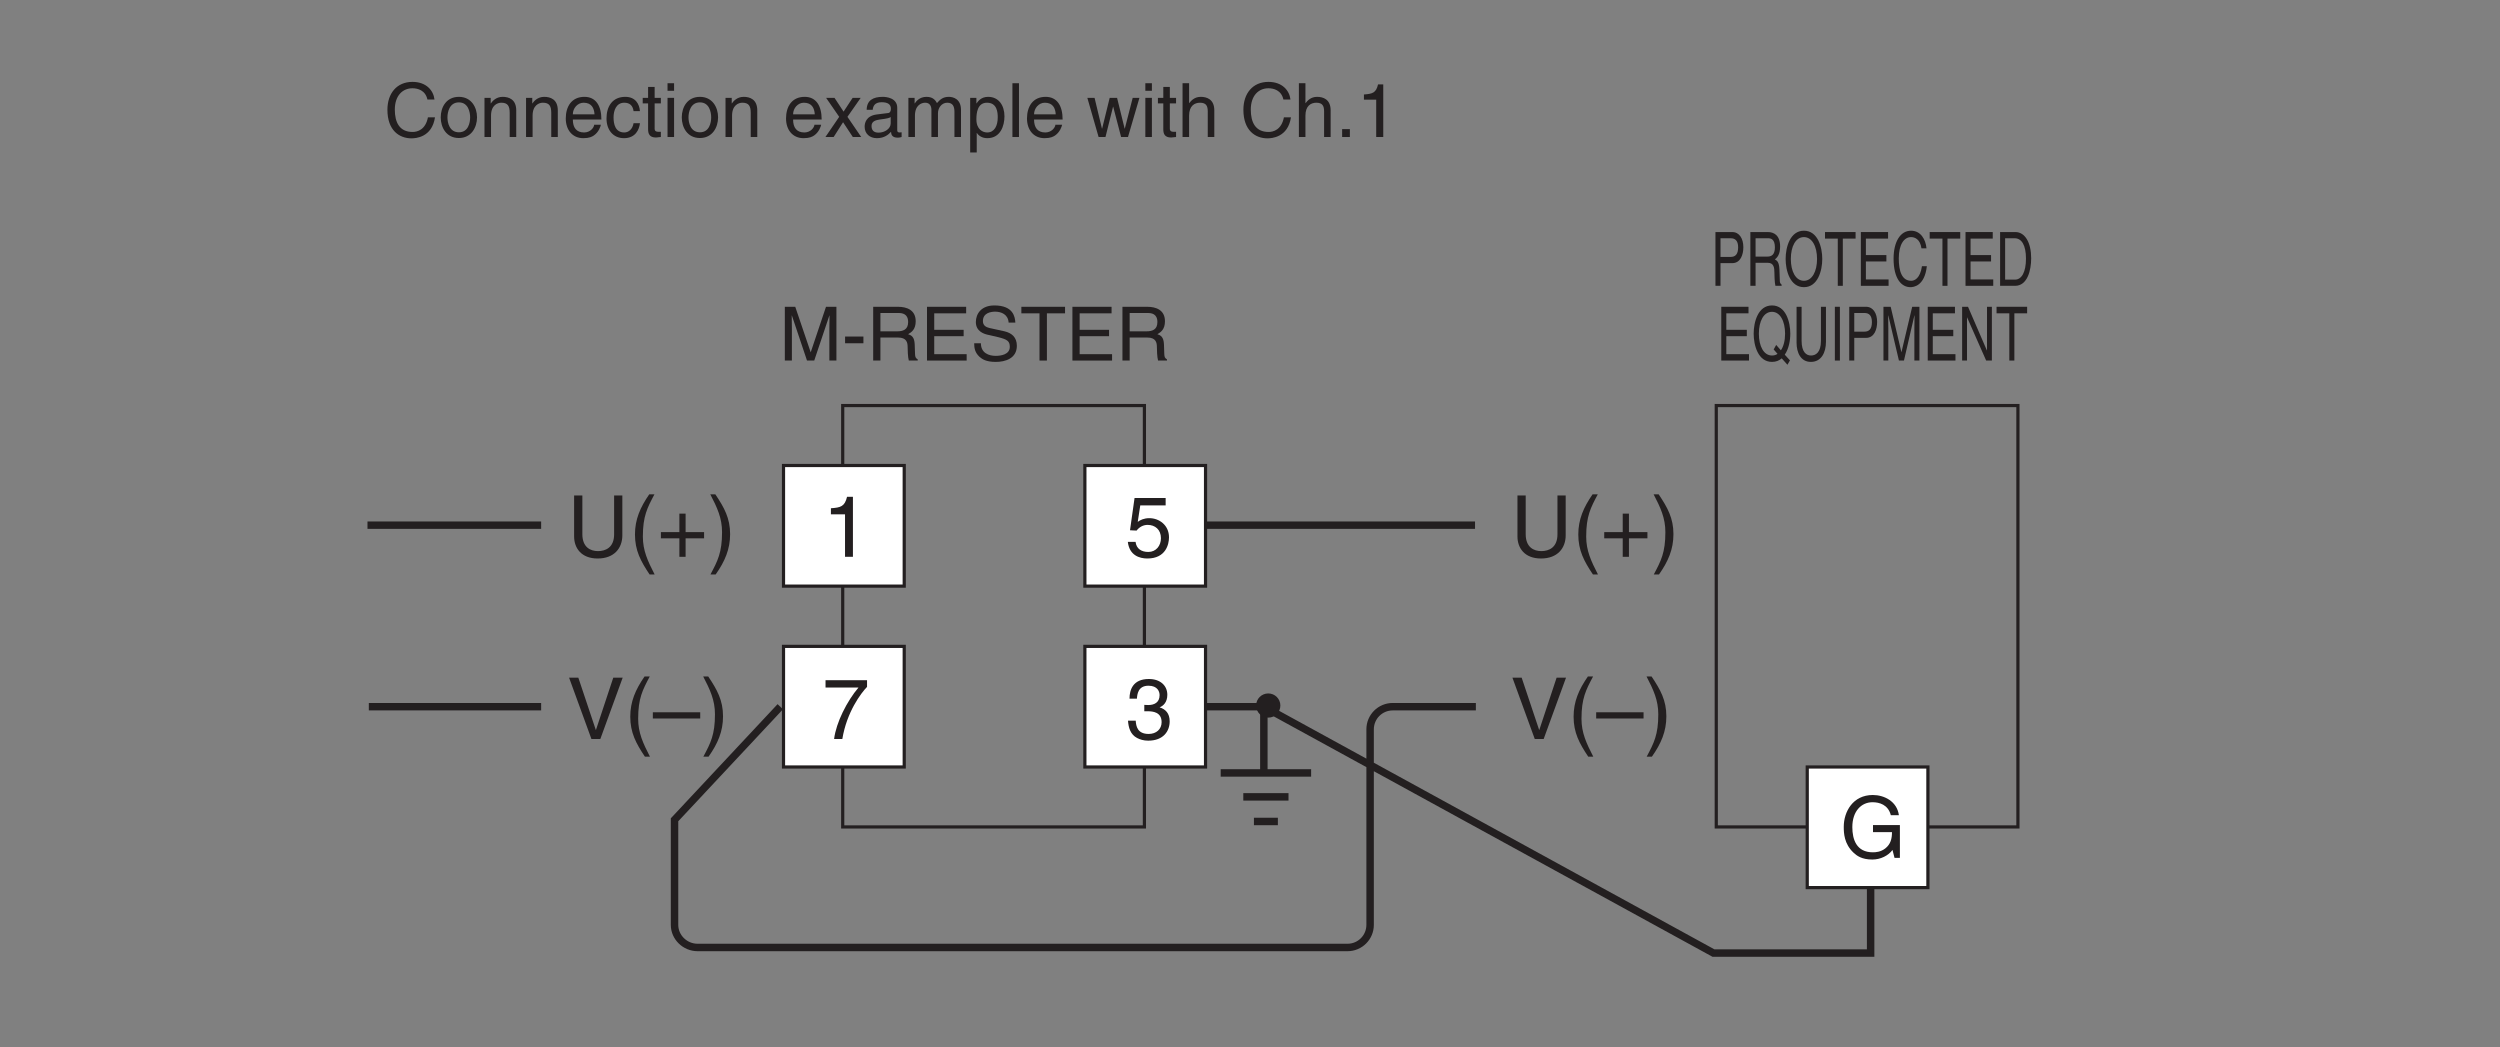 <?xml version="1.0" encoding="UTF-8"?>
<svg xmlns="http://www.w3.org/2000/svg" xmlns:xlink="http://www.w3.org/1999/xlink" width="232.44pt" height="97.36pt" viewBox="0 0 232.44 97.36" version="1.2">
<rect x="0" y="0" width="232.44" height="97.36" fill="#808080" stroke="none"/>
<defs>
<g>
<symbol overflow="visible" id="glyph0-0">
<path style="stroke:none;" d="M 0 0 L 3.484 0 L 3.484 -4.875 L 0 -4.875 Z M 1.734 -2.75 L 0.562 -4.516 L 2.922 -4.516 Z M 1.953 -2.438 L 3.125 -4.203 L 3.125 -0.656 Z M 0.562 -0.344 L 1.734 -2.125 L 2.922 -0.344 Z M 0.344 -4.203 L 1.531 -2.438 L 0.344 -0.656 Z M 0.344 -4.203 "/>
</symbol>
<symbol overflow="visible" id="glyph0-1">
<path style="stroke:none;" d="M 5.297 0 L 5.297 -5 L 4.328 -5 L 2.906 -0.766 L 1.469 -5 L 0.5 -5 L 0.5 0 L 1.156 0 L 1.156 -2.953 C 1.156 -3.094 1.141 -3.734 1.141 -4.188 L 1.156 -4.188 L 2.562 0 L 3.234 0 L 4.641 -4.188 L 4.656 -4.188 C 4.656 -3.734 4.641 -3.094 4.641 -2.953 L 4.641 0 Z M 5.297 0 "/>
</symbol>
<symbol overflow="visible" id="glyph0-2">
<path style="stroke:none;" d="M 2.016 -2.234 L 0.312 -2.234 L 0.312 -1.609 L 2.016 -1.609 Z M 2.016 -2.234 "/>
</symbol>
<symbol overflow="visible" id="glyph0-3">
<path style="stroke:none;" d="M 1.281 -2.141 L 2.922 -2.141 C 3.734 -2.141 3.812 -1.656 3.812 -1.25 C 3.812 -1.062 3.828 -0.312 3.922 0 L 4.75 0 L 4.75 -0.109 C 4.547 -0.234 4.516 -0.328 4.5 -0.609 L 4.469 -1.516 C 4.438 -2.219 4.156 -2.344 3.859 -2.453 C 4.188 -2.641 4.562 -2.906 4.562 -3.656 C 4.562 -4.703 3.734 -5 2.922 -5 L 0.609 -5 L 0.609 0 L 1.281 0 Z M 1.281 -4.422 L 2.969 -4.422 C 3.297 -4.422 3.859 -4.359 3.859 -3.578 C 3.859 -2.844 3.344 -2.719 2.844 -2.719 L 1.281 -2.719 Z M 1.281 -4.422 "/>
</symbol>
<symbol overflow="visible" id="glyph0-4">
<path style="stroke:none;" d="M 4.281 -0.594 L 1.266 -0.594 L 1.266 -2.266 L 4 -2.266 L 4 -2.859 L 1.266 -2.859 L 1.266 -4.391 L 4.234 -4.391 L 4.234 -5 L 0.594 -5 L 0.594 0 L 4.281 0 Z M 4.281 -0.594 "/>
</symbol>
<symbol overflow="visible" id="glyph0-5">
<path style="stroke:none;" d="M 4.172 -3.531 C 4.141 -4.078 3.969 -5.125 2.219 -5.125 C 1.016 -5.125 0.5 -4.359 0.5 -3.578 C 0.5 -2.719 1.25 -2.484 1.578 -2.406 L 2.594 -2.172 C 3.406 -1.969 3.656 -1.812 3.656 -1.281 C 3.656 -0.562 2.844 -0.438 2.344 -0.438 C 1.703 -0.438 0.969 -0.703 0.969 -1.609 L 0.344 -1.609 C 0.344 -1.141 0.422 -0.734 0.844 -0.344 C 1.078 -0.141 1.438 0.125 2.359 0.125 C 3.219 0.125 4.312 -0.188 4.312 -1.375 C 4.312 -2.172 3.828 -2.562 3.172 -2.719 L 1.75 -3.031 C 1.453 -3.109 1.156 -3.25 1.156 -3.672 C 1.156 -4.422 1.875 -4.547 2.297 -4.547 C 2.859 -4.547 3.5 -4.297 3.547 -3.531 Z M 4.172 -3.531 "/>
</symbol>
<symbol overflow="visible" id="glyph0-6">
<path style="stroke:none;" d="M 0.094 -4.391 L 1.781 -4.391 L 1.781 0 L 2.469 0 L 2.469 -4.391 L 4.156 -4.391 L 4.156 -5 L 0.094 -5 Z M 0.094 -4.391 "/>
</symbol>
<symbol overflow="visible" id="glyph0-7">
<path style="stroke:none;" d="M 4.688 -3.484 C 4.594 -4.328 3.922 -5.125 2.641 -5.125 C 1.188 -5.125 0.312 -4.062 0.312 -2.531 C 0.312 -0.609 1.422 0.125 2.547 0.125 C 2.922 0.125 4.453 0.047 4.734 -1.828 L 4.078 -1.828 C 3.859 -0.672 3.094 -0.469 2.656 -0.469 C 1.422 -0.469 1 -1.375 1 -2.547 C 1 -3.859 1.734 -4.531 2.641 -4.531 C 3.109 -4.531 3.844 -4.359 4.031 -3.484 Z M 4.688 -3.484 "/>
</symbol>
<symbol overflow="visible" id="glyph0-8">
<path style="stroke:none;" d="M 0.25 -1.828 C 0.25 -0.891 0.766 0.094 1.938 0.094 C 3.094 0.094 3.625 -0.891 3.625 -1.828 C 3.625 -2.766 3.094 -3.734 1.938 -3.734 C 0.766 -3.734 0.25 -2.766 0.25 -1.828 Z M 0.875 -1.828 C 0.875 -2.312 1.062 -3.219 1.938 -3.219 C 2.812 -3.219 2.984 -2.312 2.984 -1.828 C 2.984 -1.328 2.812 -0.438 1.938 -0.438 C 1.062 -0.438 0.875 -1.328 0.875 -1.828 Z M 0.875 -1.828 "/>
</symbol>
<symbol overflow="visible" id="glyph0-9">
<path style="stroke:none;" d="M 3.406 -2.469 C 3.406 -3.516 2.703 -3.734 2.141 -3.734 C 1.516 -3.734 1.172 -3.312 1.047 -3.125 L 1.031 -3.125 L 1.031 -3.641 L 0.453 -3.641 L 0.453 0 L 1.062 0 L 1.062 -1.984 C 1.062 -2.969 1.672 -3.188 2.016 -3.188 C 2.625 -3.188 2.797 -2.875 2.797 -2.234 L 2.797 0 L 3.406 0 Z M 3.406 -2.469 "/>
</symbol>
<symbol overflow="visible" id="glyph0-10">
<path style="stroke:none;" d="M 2.922 -1.141 C 2.906 -0.875 2.562 -0.422 1.984 -0.422 C 1.281 -0.422 0.938 -0.859 0.938 -1.625 L 3.594 -1.625 C 3.594 -2.906 3.078 -3.734 2.016 -3.734 C 0.828 -3.734 0.281 -2.844 0.281 -1.719 C 0.281 -0.672 0.891 0.109 1.906 0.109 C 2.484 0.109 2.719 -0.031 2.891 -0.141 C 3.344 -0.453 3.516 -0.969 3.547 -1.141 Z M 0.938 -2.109 C 0.938 -2.672 1.375 -3.188 1.938 -3.188 C 2.688 -3.188 2.922 -2.672 2.953 -2.109 Z M 0.938 -2.109 "/>
</symbol>
<symbol overflow="visible" id="glyph0-11">
<path style="stroke:none;" d="M 3.312 -2.406 C 3.266 -3.047 2.906 -3.734 1.953 -3.734 C 0.75 -3.734 0.203 -2.844 0.203 -1.719 C 0.203 -0.672 0.812 0.109 1.828 0.109 C 2.906 0.109 3.25 -0.703 3.312 -1.281 L 2.719 -1.281 C 2.625 -0.734 2.266 -0.422 1.859 -0.422 C 1.016 -0.422 0.859 -1.203 0.859 -1.828 C 0.859 -2.469 1.109 -3.188 1.859 -3.188 C 2.375 -3.188 2.656 -2.906 2.719 -2.406 Z M 3.312 -2.406 "/>
</symbol>
<symbol overflow="visible" id="glyph0-12">
<path style="stroke:none;" d="M 1.781 -3.125 L 1.781 -3.641 L 1.203 -3.641 L 1.203 -4.656 L 0.594 -4.656 L 0.594 -3.641 L 0.094 -3.641 L 0.094 -3.125 L 0.594 -3.125 L 0.594 -0.734 C 0.594 -0.297 0.719 0.047 1.328 0.047 C 1.391 0.047 1.562 0.016 1.781 0 L 1.781 -0.484 L 1.578 -0.484 C 1.453 -0.484 1.203 -0.484 1.203 -0.766 L 1.203 -3.125 Z M 1.781 -3.125 "/>
</symbol>
<symbol overflow="visible" id="glyph0-13">
<path style="stroke:none;" d="M 1.078 -3.641 L 0.469 -3.641 L 0.469 0 L 1.078 0 Z M 1.078 -4.297 L 1.078 -5 L 0.469 -5 L 0.469 -4.297 Z M 1.078 -4.297 "/>
</symbol>
<symbol overflow="visible" id="glyph0-14">
<path style="stroke:none;" d=""/>
</symbol>
<symbol overflow="visible" id="glyph0-15">
<path style="stroke:none;" d="M 2.125 -1.875 L 3.359 -3.641 L 2.609 -3.641 L 1.766 -2.359 L 0.922 -3.641 L 0.141 -3.641 L 1.359 -1.875 L 0.078 0 L 0.844 0 L 1.719 -1.375 L 2.625 0 L 3.406 0 Z M 2.125 -1.875 "/>
</symbol>
<symbol overflow="visible" id="glyph0-16">
<path style="stroke:none;" d="M 1 -2.531 C 1.031 -2.812 1.141 -3.234 1.828 -3.234 C 2.406 -3.234 2.688 -3.031 2.688 -2.641 C 2.688 -2.281 2.516 -2.219 2.359 -2.219 L 1.359 -2.094 C 0.344 -1.953 0.25 -1.25 0.25 -0.953 C 0.25 -0.312 0.719 0.109 1.391 0.109 C 2.094 0.109 2.469 -0.234 2.703 -0.484 C 2.719 -0.203 2.812 0.062 3.344 0.062 C 3.484 0.062 3.578 0.031 3.688 0 L 3.688 -0.438 C 3.609 -0.438 3.547 -0.422 3.484 -0.422 C 3.359 -0.422 3.281 -0.484 3.281 -0.625 L 3.281 -2.719 C 3.281 -3.656 2.219 -3.734 1.938 -3.734 C 1.031 -3.734 0.453 -3.406 0.438 -2.531 Z M 2.672 -1.266 C 2.672 -0.766 2.109 -0.406 1.547 -0.406 C 1.078 -0.406 0.891 -0.641 0.891 -1.031 C 0.891 -1.5 1.359 -1.578 1.656 -1.625 C 2.422 -1.719 2.578 -1.781 2.672 -1.859 Z M 2.672 -1.266 "/>
</symbol>
<symbol overflow="visible" id="glyph0-17">
<path style="stroke:none;" d="M 0.453 0 L 1.062 0 L 1.062 -1.984 C 1.062 -2.969 1.672 -3.188 2.016 -3.188 C 2.469 -3.188 2.594 -2.828 2.594 -2.516 L 2.594 0 L 3.203 0 L 3.203 -2.219 C 3.203 -2.703 3.547 -3.188 4.062 -3.188 C 4.578 -3.188 4.734 -2.844 4.734 -2.344 L 4.734 0 L 5.344 0 L 5.344 -2.516 C 5.344 -3.547 4.609 -3.734 4.219 -3.734 C 3.656 -3.734 3.406 -3.484 3.109 -3.156 C 3 -3.344 2.797 -3.734 2.141 -3.734 C 1.484 -3.734 1.172 -3.312 1.047 -3.125 L 1.031 -3.125 L 1.031 -3.641 L 0.453 -3.641 Z M 0.453 0 "/>
</symbol>
<symbol overflow="visible" id="glyph0-18">
<path style="stroke:none;" d="M 0.984 -1.641 C 0.984 -2.234 1.078 -3.188 1.969 -3.188 C 2.906 -3.188 2.969 -2.297 2.969 -1.828 C 2.969 -1.031 2.656 -0.422 1.984 -0.422 C 1.594 -0.422 0.984 -0.688 0.984 -1.641 Z M 0.406 1.438 L 1.016 1.438 L 1.016 -0.375 L 1.031 -0.375 C 1.188 -0.125 1.516 0.109 2 0.109 C 3.234 0.109 3.594 -1.062 3.594 -1.922 C 3.594 -2.953 3.047 -3.734 2.078 -3.734 C 1.422 -3.734 1.141 -3.328 1 -3.125 L 0.984 -3.125 L 0.984 -3.641 L 0.406 -3.641 Z M 0.406 1.438 "/>
</symbol>
<symbol overflow="visible" id="glyph0-19">
<path style="stroke:none;" d="M 1.078 -5 L 0.469 -5 L 0.469 0 L 1.078 0 Z M 1.078 -5 "/>
</symbol>
<symbol overflow="visible" id="glyph0-20">
<path style="stroke:none;" d="M 2.484 -2.812 L 2.5 -2.812 L 3.234 0 L 3.875 0 L 4.938 -3.641 L 4.312 -3.641 L 3.578 -0.781 L 3.562 -0.781 L 2.859 -3.641 L 2.172 -3.641 L 1.469 -0.781 L 1.453 -0.781 L 0.766 -3.641 L 0.094 -3.641 L 1.141 0 L 1.781 0 Z M 2.484 -2.812 "/>
</symbol>
<symbol overflow="visible" id="glyph0-21">
<path style="stroke:none;" d="M 3.406 -2.469 C 3.406 -3.516 2.703 -3.734 2.141 -3.734 C 1.562 -3.734 1.25 -3.375 1.078 -3.156 L 1.062 -3.156 L 1.062 -5 L 0.453 -5 L 0.453 0 L 1.062 0 L 1.062 -1.984 C 1.062 -2.906 1.578 -3.188 2.078 -3.188 C 2.656 -3.188 2.797 -2.875 2.797 -2.375 L 2.797 0 L 3.406 0 Z M 3.406 -2.469 "/>
</symbol>
<symbol overflow="visible" id="glyph0-22">
<path style="stroke:none;" d="M 1.328 -0.734 L 0.609 -0.734 L 0.609 0 L 1.328 0 Z M 1.328 -0.734 "/>
</symbol>
<symbol overflow="visible" id="glyph0-23">
<path style="stroke:none;" d="M 2.5 -4.891 L 2.016 -4.891 C 1.828 -4.094 1.5 -4.016 0.703 -3.953 L 0.703 -3.469 L 1.844 -3.469 L 1.844 0 L 2.5 0 Z M 2.5 -4.891 "/>
</symbol>
<symbol overflow="visible" id="glyph1-0">
<path style="stroke:none;" d="M 0 0 L 2.438 0 L 2.438 -4.875 L 0 -4.875 Z M 1.219 -2.75 L 0.391 -4.516 L 2.047 -4.516 Z M 1.359 -2.438 L 2.188 -4.203 L 2.188 -0.656 Z M 0.391 -0.344 L 1.219 -2.125 L 2.047 -0.344 Z M 0.25 -4.203 L 1.062 -2.438 L 0.25 -0.656 Z M 0.25 -4.203 "/>
</symbol>
<symbol overflow="visible" id="glyph1-1">
<path style="stroke:none;" d="M 0.891 -4.422 L 1.844 -4.422 C 2.234 -4.422 2.531 -4.219 2.531 -3.578 C 2.531 -2.906 2.25 -2.688 1.828 -2.688 L 0.891 -2.688 Z M 0.891 -2.109 L 1.984 -2.109 C 2.75 -2.109 3.016 -2.891 3.016 -3.594 C 3.016 -4.391 2.641 -5 1.984 -5 L 0.422 -5 L 0.422 0 L 0.891 0 Z M 0.891 -2.109 "/>
</symbol>
<symbol overflow="visible" id="glyph1-2">
<path style="stroke:none;" d="M 0.906 -2.141 L 2.047 -2.141 C 2.609 -2.141 2.656 -1.656 2.656 -1.25 C 2.656 -1.062 2.672 -0.312 2.75 0 L 3.328 0 L 3.328 -0.109 C 3.172 -0.234 3.156 -0.328 3.156 -0.609 L 3.125 -1.516 C 3.094 -2.219 2.906 -2.344 2.703 -2.453 C 2.922 -2.641 3.188 -2.906 3.188 -3.656 C 3.188 -4.703 2.609 -5 2.047 -5 L 0.422 -5 L 0.422 0 L 0.906 0 Z M 0.906 -4.422 L 2.078 -4.422 C 2.312 -4.422 2.703 -4.359 2.703 -3.578 C 2.703 -2.844 2.344 -2.719 2 -2.719 L 0.906 -2.719 Z M 0.906 -4.422 "/>
</symbol>
<symbol overflow="visible" id="glyph1-3">
<path style="stroke:none;" d="M 3.109 -2.5 C 3.109 -1.328 2.641 -0.469 1.891 -0.469 C 1.125 -0.469 0.672 -1.328 0.672 -2.5 C 0.672 -3.672 1.125 -4.531 1.891 -4.531 C 2.641 -4.531 3.109 -3.672 3.109 -2.5 Z M 3.594 -2.5 C 3.594 -3.578 3.188 -5.125 1.891 -5.125 C 0.594 -5.125 0.188 -3.578 0.188 -2.5 C 0.188 -1.422 0.594 0.125 1.891 0.125 C 3.188 0.125 3.594 -1.422 3.594 -2.5 Z M 3.594 -2.5 "/>
</symbol>
<symbol overflow="visible" id="glyph1-4">
<path style="stroke:none;" d="M 0.062 -4.391 L 1.25 -4.391 L 1.25 0 L 1.719 0 L 1.719 -4.391 L 2.906 -4.391 L 2.906 -5 L 0.062 -5 Z M 0.062 -4.391 "/>
</symbol>
<symbol overflow="visible" id="glyph1-5">
<path style="stroke:none;" d="M 3 -0.594 L 0.891 -0.594 L 0.891 -2.266 L 2.797 -2.266 L 2.797 -2.859 L 0.891 -2.859 L 0.891 -4.391 L 2.953 -4.391 L 2.953 -5 L 0.422 -5 L 0.422 0 L 3 0 Z M 3 -0.594 "/>
</symbol>
<symbol overflow="visible" id="glyph1-6">
<path style="stroke:none;" d="M 3.281 -3.484 C 3.203 -4.328 2.734 -5.125 1.844 -5.125 C 0.828 -5.125 0.219 -4.062 0.219 -2.531 C 0.219 -0.609 0.984 0.125 1.781 0.125 C 2.047 0.125 3.109 0.047 3.312 -1.828 L 2.859 -1.828 C 2.688 -0.672 2.156 -0.469 1.859 -0.469 C 0.984 -0.469 0.703 -1.375 0.703 -2.547 C 0.703 -3.859 1.203 -4.531 1.844 -4.531 C 2.172 -4.531 2.688 -4.359 2.812 -3.484 Z M 3.281 -3.484 "/>
</symbol>
<symbol overflow="visible" id="glyph1-7">
<path style="stroke:none;" d="M 0.391 0 L 1.781 0 C 2.938 0 3.281 -1.453 3.281 -2.562 C 3.281 -4 2.719 -5 1.812 -5 L 0.391 -5 Z M 0.859 -4.422 L 1.75 -4.422 C 2.391 -4.422 2.797 -3.781 2.797 -2.531 C 2.797 -1.266 2.391 -0.578 1.781 -0.578 L 0.859 -0.578 Z M 0.859 -4.422 "/>
</symbol>
<symbol overflow="visible" id="glyph1-8">
<path style="stroke:none;" d="M 2.047 -1.031 L 2.406 -0.625 C 2.266 -0.516 2.078 -0.469 1.891 -0.469 C 1.125 -0.469 0.672 -1.328 0.672 -2.5 C 0.672 -3.672 1.125 -4.531 1.891 -4.531 C 2.641 -4.531 3.109 -3.672 3.109 -2.5 C 3.109 -1.859 2.969 -1.312 2.719 -0.953 L 2.281 -1.453 Z M 3.562 -0.016 L 3.078 -0.547 C 3.453 -1.078 3.594 -1.859 3.594 -2.5 C 3.594 -3.578 3.188 -5.125 1.891 -5.125 C 0.594 -5.125 0.188 -3.578 0.188 -2.5 C 0.188 -1.422 0.594 0.125 1.891 0.125 C 2.266 0.125 2.562 0 2.797 -0.203 L 3.328 0.391 Z M 3.562 -0.016 "/>
</symbol>
<symbol overflow="visible" id="glyph1-9">
<path style="stroke:none;" d="M 2.656 -5 L 2.656 -1.828 C 2.656 -0.75 2.172 -0.469 1.734 -0.469 C 1.312 -0.469 0.859 -0.766 0.859 -1.844 L 0.859 -5 L 0.391 -5 L 0.391 -1.656 C 0.391 -0.734 0.781 0.125 1.719 0.125 C 2.688 0.125 3.125 -0.734 3.125 -1.75 L 3.125 -5 Z M 2.656 -5 "/>
</symbol>
<symbol overflow="visible" id="glyph1-10">
<path style="stroke:none;" d="M 0.906 -5 L 0.438 -5 L 0.438 0 L 0.906 0 Z M 0.906 -5 "/>
</symbol>
<symbol overflow="visible" id="glyph1-11">
<path style="stroke:none;" d="M 3.703 0 L 3.703 -5 L 3.031 -5 L 2.031 -0.766 L 1.031 -5 L 0.359 -5 L 0.359 0 L 0.812 0 L 0.812 -2.953 C 0.812 -3.094 0.797 -3.734 0.797 -4.188 L 0.812 -4.188 L 1.797 0 L 2.266 0 L 3.234 -4.188 L 3.25 -4.188 C 3.25 -3.734 3.234 -3.094 3.234 -2.953 L 3.234 0 Z M 3.703 0 "/>
</symbol>
<symbol overflow="visible" id="glyph1-12">
<path style="stroke:none;" d="M 2.688 -0.953 L 2.672 -0.953 L 0.922 -5 L 0.375 -5 L 0.375 0 L 0.828 0 L 0.828 -4.031 L 2.609 0 L 3.141 0 L 3.141 -5 L 2.688 -5 Z M 2.688 -0.953 "/>
</symbol>
<symbol overflow="visible" id="glyph2-0">
<path style="stroke:none;" d="M 0 0 L 3.969 0 L 3.969 -5.562 L 0 -5.562 Z M 1.984 -3.141 L 0.641 -5.156 L 3.328 -5.156 Z M 2.219 -2.781 L 3.578 -4.797 L 3.578 -0.75 Z M 0.641 -0.391 L 1.984 -2.422 L 3.328 -0.391 Z M 0.391 -4.797 L 1.75 -2.781 L 0.391 -0.75 Z M 0.391 -4.797 "/>
</symbol>
<symbol overflow="visible" id="glyph2-1">
<path style="stroke:none;" d="M 0.297 -4.781 L 3.359 -4.781 C 2.297 -3.531 1.281 -1.531 1.094 0 L 1.859 0 C 2.266 -2.5 3.594 -4.266 4.156 -4.844 L 4.156 -5.469 L 0.297 -5.469 Z M 0.297 -4.781 "/>
</symbol>
<symbol overflow="visible" id="glyph2-2">
<path style="stroke:none;" d="M 2.844 -5.578 L 2.297 -5.578 C 2.078 -4.672 1.703 -4.578 0.797 -4.516 L 0.797 -3.953 L 2.109 -3.953 L 2.109 0 L 2.844 0 Z M 2.844 -5.578 "/>
</symbol>
<symbol overflow="visible" id="glyph2-3">
<path style="stroke:none;" d="M 2.656 -0.844 L 2.641 -0.844 L 1.016 -5.703 L 0.156 -5.703 L 2.234 0 L 3.062 0 L 5.141 -5.703 L 4.266 -5.703 Z M 2.656 -0.844 "/>
</symbol>
<symbol overflow="visible" id="glyph2-4">
<path style="stroke:none;" d="M 1.875 -5.812 C 1.031 -4.594 0.547 -3.469 0.547 -2.078 C 0.547 -0.594 1.078 0.406 1.906 1.641 L 2.375 1.641 C 1.734 0.391 1.281 -0.578 1.281 -1.875 C 1.281 -3.781 1.688 -4.547 2.359 -5.812 Z M 1.875 -5.812 "/>
</symbol>
<symbol overflow="visible" id="glyph2-5">
<path style="stroke:none;" d="M 4.406 -2.484 L 0 -2.484 L 0 -1.906 L 4.406 -1.906 Z M 4.406 -2.484 "/>
</symbol>
<symbol overflow="visible" id="glyph2-6">
<path style="stroke:none;" d="M 0.766 1.641 C 1.625 0.422 2.109 -0.703 2.109 -2.109 C 2.109 -3.594 1.562 -4.578 0.734 -5.812 L 0.266 -5.812 C 0.906 -4.578 1.359 -3.609 1.359 -2.297 C 1.359 -0.391 0.953 0.375 0.281 1.641 Z M 0.766 1.641 "/>
</symbol>
<symbol overflow="visible" id="glyph2-7">
<path style="stroke:none;" d="M 4.344 -5.703 L 4.344 -2.094 C 4.344 -0.859 3.547 -0.531 2.844 -0.531 C 2.156 -0.531 1.391 -0.875 1.391 -2.109 L 1.391 -5.703 L 0.625 -5.703 L 0.625 -1.891 C 0.625 -0.828 1.281 0.156 2.812 0.156 C 4.375 0.156 5.109 -0.828 5.109 -2 L 5.109 -5.703 Z M 4.344 -5.703 "/>
</symbol>
<symbol overflow="visible" id="glyph2-8">
<path style="stroke:none;" d="M 2.031 -2.297 L 0.312 -2.297 L 0.312 -1.719 L 2.031 -1.719 L 2.031 0 L 2.609 0 L 2.609 -1.719 L 4.328 -1.719 L 4.328 -2.297 L 2.609 -2.297 L 2.609 -4.016 L 2.031 -4.016 Z M 2.031 -2.297 "/>
</symbol>
<symbol overflow="visible" id="glyph2-9">
<path style="stroke:none;" d="M 1.781 -2.578 C 1.875 -2.578 2 -2.578 2.094 -2.578 C 2.578 -2.578 3.391 -2.5 3.391 -1.562 C 3.391 -0.906 2.891 -0.469 2.188 -0.469 C 1.141 -0.469 1.016 -1.188 0.984 -1.703 L 0.266 -1.703 C 0.312 -1.062 0.484 -0.422 1.109 -0.094 C 1.375 0.047 1.719 0.156 2.141 0.156 C 3.562 0.156 4.141 -0.734 4.141 -1.641 C 4.141 -2.391 3.75 -2.766 3.219 -2.938 L 3.219 -2.953 C 3.516 -3.062 3.922 -3.391 3.922 -4.109 C 3.922 -4.953 3.281 -5.578 2.203 -5.578 C 0.734 -5.578 0.406 -4.578 0.406 -3.75 L 1.094 -3.75 C 1.125 -4.141 1.188 -4.953 2.172 -4.953 C 3.016 -4.953 3.203 -4.406 3.203 -4.078 C 3.203 -3.375 2.688 -3.156 2.141 -3.156 C 2.031 -3.156 1.891 -3.172 1.781 -3.172 Z M 1.781 -2.578 "/>
</symbol>
<symbol overflow="visible" id="glyph2-10">
<path style="stroke:none;" d="M 1.406 -4.781 L 3.766 -4.781 L 3.766 -5.469 L 0.875 -5.469 L 0.453 -2.469 L 1.062 -2.438 C 1.328 -2.781 1.688 -2.969 2.094 -2.969 C 2.781 -2.969 3.328 -2.531 3.328 -1.734 C 3.328 -1.031 2.875 -0.453 2.156 -0.453 C 1.531 -0.453 1.047 -0.734 0.969 -1.391 L 0.25 -1.391 C 0.391 -0.141 1.328 0.156 2.062 0.156 C 3.797 0.156 4.078 -1.188 4.078 -1.812 C 4.078 -2.953 3.156 -3.594 2.25 -3.594 C 1.75 -3.594 1.406 -3.422 1.172 -3.25 Z M 1.406 -4.781 "/>
</symbol>
<symbol overflow="visible" id="glyph2-11">
<path style="stroke:none;" d="M 3.094 -2.391 L 4.859 -2.391 C 4.859 -1.781 4.734 -1.266 4.234 -0.875 C 3.812 -0.547 3.359 -0.516 3.078 -0.516 C 1.562 -0.516 1.172 -1.703 1.172 -2.859 C 1.172 -4.344 2.016 -5.172 3.047 -5.172 C 3.672 -5.172 4.5 -4.953 4.75 -3.969 L 5.5 -3.969 C 5.328 -5.25 4.141 -5.844 3.078 -5.844 C 1.219 -5.844 0.375 -4.281 0.375 -2.891 C 0.375 -2.297 0.406 -1.312 1.281 -0.484 C 1.578 -0.203 2.047 0.156 3.031 0.156 C 3.797 0.156 4.516 -0.203 4.906 -0.734 L 5.094 0 L 5.594 0 L 5.594 -3.047 L 3.094 -3.047 Z M 3.094 -2.391 "/>
</symbol>
</g>
</defs>
<g id="surface1">
<path style="fill:none;stroke-width:7;stroke-linecap:butt;stroke-linejoin:miter;stroke:rgb(13.73%,12.16%,12.549%);stroke-opacity:1;stroke-miterlimit:4;" d="M 1182.091 251.855 L 1182.091 313.862 M 1226.483 251.108 L 1141.553 251.108 M 1205.25 228.618 L 1162.786 228.618 M 1195.263 205.537 L 1172.773 205.537 M 340.266 483.8 L 503.362 483.8 M 1128.617 483.8 L 1380.418 483.8 M 503.362 313.311 L 341.524 313.311 M 1751.946 143.924 L 1751.946 81.917 L 1604.38 81.917 L 1182.091 313.311 L 1128.617 313.311 M 727.954 313.311 L 628.633 207.11 L 628.633 108.419 C 628.633 96.701 638.542 87.186 650.298 87.186 L 1260.651 87.186 C 1272.408 87.186 1281.884 96.701 1281.884 108.419 L 1281.884 292.079 C 1281.884 303.835 1291.399 313.311 1303.116 313.311 L 1381.204 313.311 " transform="matrix(0.099,0,0,-0.099,0.481,96.724)"/>
<path style="fill:none;stroke-width:3;stroke-linecap:butt;stroke-linejoin:miter;stroke:rgb(13.73%,12.16%,12.549%);stroke-opacity:1;stroke-miterlimit:4;" d="M 1606.975 596.135 L 1890.271 596.135 L 1890.271 200.386 L 1606.975 200.386 Z M 786.579 200.386 L 1069.913 200.386 L 1069.913 596.135 L 786.579 596.135 Z M 786.579 200.386 " transform="matrix(0.099,0,0,-0.099,0.481,96.724)"/>
<g style="fill:rgb(13.73%,12.16%,12.549%);fill-opacity:1;">
  <use xlink:href="#glyph0-1" x="72.47" y="33.524"/>
  <use xlink:href="#glyph0-2" x="78.261" y="33.524"/>
  <use xlink:href="#glyph0-3" x="80.576" y="33.524"/>
  <use xlink:href="#glyph0-4" x="85.595" y="33.524"/>
  <use xlink:href="#glyph0-5" x="90.231" y="33.524"/>
  <use xlink:href="#glyph0-6" x="94.868" y="33.524"/>
  <use xlink:href="#glyph0-4" x="99.115" y="33.524"/>
</g>
<g style="fill:rgb(13.73%,12.16%,12.549%);fill-opacity:1;">
  <use xlink:href="#glyph0-3" x="103.751" y="33.524"/>
</g>
<g style="fill:rgb(13.73%,12.16%,12.549%);fill-opacity:1;">
  <use xlink:href="#glyph1-1" x="159.074" y="26.575"/>
  <use xlink:href="#glyph1-2" x="162.32" y="26.575"/>
  <use xlink:href="#glyph1-3" x="165.833" y="26.575"/>
  <use xlink:href="#glyph1-4" x="169.619" y="26.575"/>
  <use xlink:href="#glyph1-5" x="172.592" y="26.575"/>
  <use xlink:href="#glyph1-6" x="175.838" y="26.575"/>
  <use xlink:href="#glyph1-4" x="179.351" y="26.575"/>
  <use xlink:href="#glyph1-5" x="182.324" y="26.575"/>
  <use xlink:href="#glyph1-7" x="185.57" y="26.575"/>
</g>
<g style="fill:rgb(13.73%,12.16%,12.549%);fill-opacity:1;">
  <use xlink:href="#glyph1-5" x="159.615" y="33.523"/>
  <use xlink:href="#glyph1-8" x="162.861" y="33.523"/>
  <use xlink:href="#glyph1-9" x="166.646" y="33.523"/>
  <use xlink:href="#glyph1-10" x="170.16" y="33.523"/>
  <use xlink:href="#glyph1-1" x="171.512" y="33.523"/>
</g>
<g style="fill:rgb(13.73%,12.16%,12.549%);fill-opacity:1;">
  <use xlink:href="#glyph1-11" x="174.757" y="33.523"/>
  <use xlink:href="#glyph1-5" x="178.811" y="33.523"/>
  <use xlink:href="#glyph1-12" x="182.056" y="33.523"/>
  <use xlink:href="#glyph1-4" x="185.569" y="33.523"/>
</g>
<path style="fill-rule:nonzero;fill:rgb(100%,100%,100%);fill-opacity:1;stroke-width:3;stroke-linecap:butt;stroke-linejoin:miter;stroke:rgb(13.73%,12.16%,12.549%);stroke-opacity:1;stroke-miterlimit:4;" d="M 1014.001 256.692 L 1127.32 256.692 L 1127.32 369.97 L 1014.001 369.97 Z M 1014.001 256.692 " transform="matrix(0.099,0,0,-0.099,0.481,96.724)"/>
<path style="fill-rule:nonzero;fill:rgb(100%,100%,100%);fill-opacity:1;stroke-width:3;stroke-linecap:butt;stroke-linejoin:miter;stroke:rgb(13.73%,12.16%,12.549%);stroke-opacity:1;stroke-miterlimit:4;" d="M 1014.001 426.551 L 1127.32 426.551 L 1127.32 539.83 L 1014.001 539.83 Z M 1014.001 426.551 " transform="matrix(0.099,0,0,-0.099,0.481,96.724)"/>
<path style="fill-rule:nonzero;fill:rgb(100%,100%,100%);fill-opacity:1;stroke-width:3;stroke-linecap:butt;stroke-linejoin:miter;stroke:rgb(13.73%,12.16%,12.549%);stroke-opacity:1;stroke-miterlimit:4;" d="M 730.981 426.551 L 844.339 426.551 L 844.339 539.83 L 730.981 539.83 Z M 730.981 426.551 " transform="matrix(0.099,0,0,-0.099,0.481,96.724)"/>
<path style="fill-rule:nonzero;fill:rgb(100%,100%,100%);fill-opacity:1;stroke-width:3;stroke-linecap:butt;stroke-linejoin:miter;stroke:rgb(13.73%,12.16%,12.549%);stroke-opacity:1;stroke-miterlimit:4;" d="M 730.981 256.692 L 844.339 256.692 L 844.339 369.97 L 730.981 369.97 Z M 730.981 256.692 " transform="matrix(0.099,0,0,-0.099,0.481,96.724)"/>
<g style="fill:rgb(13.73%,12.16%,12.549%);fill-opacity:1;">
  <use xlink:href="#glyph2-1" x="76.458" y="68.708"/>
</g>
<g style="fill:rgb(13.73%,12.16%,12.549%);fill-opacity:1;">
  <use xlink:href="#glyph2-2" x="76.458" y="51.771"/>
</g>
<g style="fill:rgb(13.73%,12.16%,12.549%);fill-opacity:1;">
  <use xlink:href="#glyph2-3" x="52.754" y="68.708"/>
  <use xlink:href="#glyph2-4" x="58.053" y="68.708"/>
  <use xlink:href="#glyph2-5" x="60.698" y="68.708"/>
  <use xlink:href="#glyph2-6" x="65.115" y="68.708"/>
</g>
<g style="fill:rgb(13.73%,12.16%,12.549%);fill-opacity:1;">
  <use xlink:href="#glyph2-7" x="52.754" y="51.771"/>
  <use xlink:href="#glyph2-4" x="58.49" y="51.771"/>
  <use xlink:href="#glyph2-8" x="61.135" y="51.771"/>
  <use xlink:href="#glyph2-6" x="65.774" y="51.771"/>
</g>
<g style="fill:rgb(13.73%,12.16%,12.549%);fill-opacity:1;">
  <use xlink:href="#glyph2-3" x="140.462" y="68.708"/>
  <use xlink:href="#glyph2-4" x="145.76" y="68.708"/>
  <use xlink:href="#glyph2-5" x="148.406" y="68.708"/>
  <use xlink:href="#glyph2-6" x="152.822" y="68.708"/>
</g>
<g style="fill:rgb(13.73%,12.16%,12.549%);fill-opacity:1;">
  <use xlink:href="#glyph2-7" x="140.462" y="51.771"/>
  <use xlink:href="#glyph2-4" x="146.197" y="51.771"/>
  <use xlink:href="#glyph2-8" x="148.843" y="51.771"/>
</g>
<g style="fill:rgb(13.73%,12.16%,12.549%);fill-opacity:1;">
  <use xlink:href="#glyph2-6" x="153.481" y="51.771"/>
</g>
<g style="fill:rgb(13.73%,12.16%,12.549%);fill-opacity:1;">
  <use xlink:href="#glyph2-9" x="104.611" y="68.708"/>
</g>
<g style="fill:rgb(13.73%,12.16%,12.549%);fill-opacity:1;">
  <use xlink:href="#glyph2-10" x="104.611" y="51.771"/>
</g>
<path style="fill-rule:nonzero;fill:rgb(100%,100%,100%);fill-opacity:1;stroke-width:3;stroke-linecap:butt;stroke-linejoin:miter;stroke:rgb(13.73%,12.16%,12.549%);stroke-opacity:1;stroke-miterlimit:4;" d="M 1692.416 143.413 L 1805.734 143.413 L 1805.734 256.692 L 1692.416 256.692 Z M 1692.416 143.413 " transform="matrix(0.099,0,0,-0.099,0.481,96.724)"/>
<g style="fill:rgb(13.73%,12.16%,12.549%);fill-opacity:1;">
  <use xlink:href="#glyph2-11" x="171.05" y="79.76"/>
</g>
<g style="fill:rgb(13.73%,12.16%,12.549%);fill-opacity:1;">
  <use xlink:href="#glyph0-7" x="35.709" y="12.738"/>
  <use xlink:href="#glyph0-8" x="40.727" y="12.738"/>
  <use xlink:href="#glyph0-9" x="44.592" y="12.738"/>
  <use xlink:href="#glyph0-9" x="48.457" y="12.738"/>
  <use xlink:href="#glyph0-10" x="52.322" y="12.738"/>
  <use xlink:href="#glyph0-11" x="56.187" y="12.738"/>
  <use xlink:href="#glyph0-12" x="59.663" y="12.738"/>
  <use xlink:href="#glyph0-13" x="61.595" y="12.738"/>
  <use xlink:href="#glyph0-8" x="63.139" y="12.738"/>
  <use xlink:href="#glyph0-9" x="67.003" y="12.738"/>
  <use xlink:href="#glyph0-14" x="70.868" y="12.738"/>
  <use xlink:href="#glyph0-10" x="72.801" y="12.738"/>
  <use xlink:href="#glyph0-15" x="76.666" y="12.738"/>
  <use xlink:href="#glyph0-16" x="80.141" y="12.738"/>
  <use xlink:href="#glyph0-17" x="84.006" y="12.738"/>
  <use xlink:href="#glyph0-18" x="89.797" y="12.738"/>
  <use xlink:href="#glyph0-19" x="93.662" y="12.738"/>
</g>
<g style="fill:rgb(13.73%,12.16%,12.549%);fill-opacity:1;">
  <use xlink:href="#glyph0-10" x="95.204" y="12.738"/>
  <use xlink:href="#glyph0-14" x="99.069" y="12.738"/>
  <use xlink:href="#glyph0-20" x="101.002" y="12.738"/>
  <use xlink:href="#glyph0-13" x="106.021" y="12.738"/>
  <use xlink:href="#glyph0-12" x="107.564" y="12.738"/>
  <use xlink:href="#glyph0-21" x="109.496" y="12.738"/>
  <use xlink:href="#glyph0-14" x="113.361" y="12.738"/>
  <use xlink:href="#glyph0-7" x="115.294" y="12.738"/>
  <use xlink:href="#glyph0-21" x="120.312" y="12.738"/>
  <use xlink:href="#glyph0-22" x="124.177" y="12.738"/>
  <use xlink:href="#glyph0-23" x="126.11" y="12.738"/>
</g>
<path style=" stroke:none;fill-rule:nonzero;fill:rgb(13.73%,12.16%,12.549%);fill-opacity:1;" d="M 117.918 66.723 C 118.539 66.723 119.043 66.219 119.043 65.598 C 119.043 64.977 118.539 64.473 117.918 64.473 C 117.293 64.473 116.789 64.977 116.789 65.598 C 116.789 66.219 117.293 66.723 117.918 66.723 "/>
</g>
</svg>
